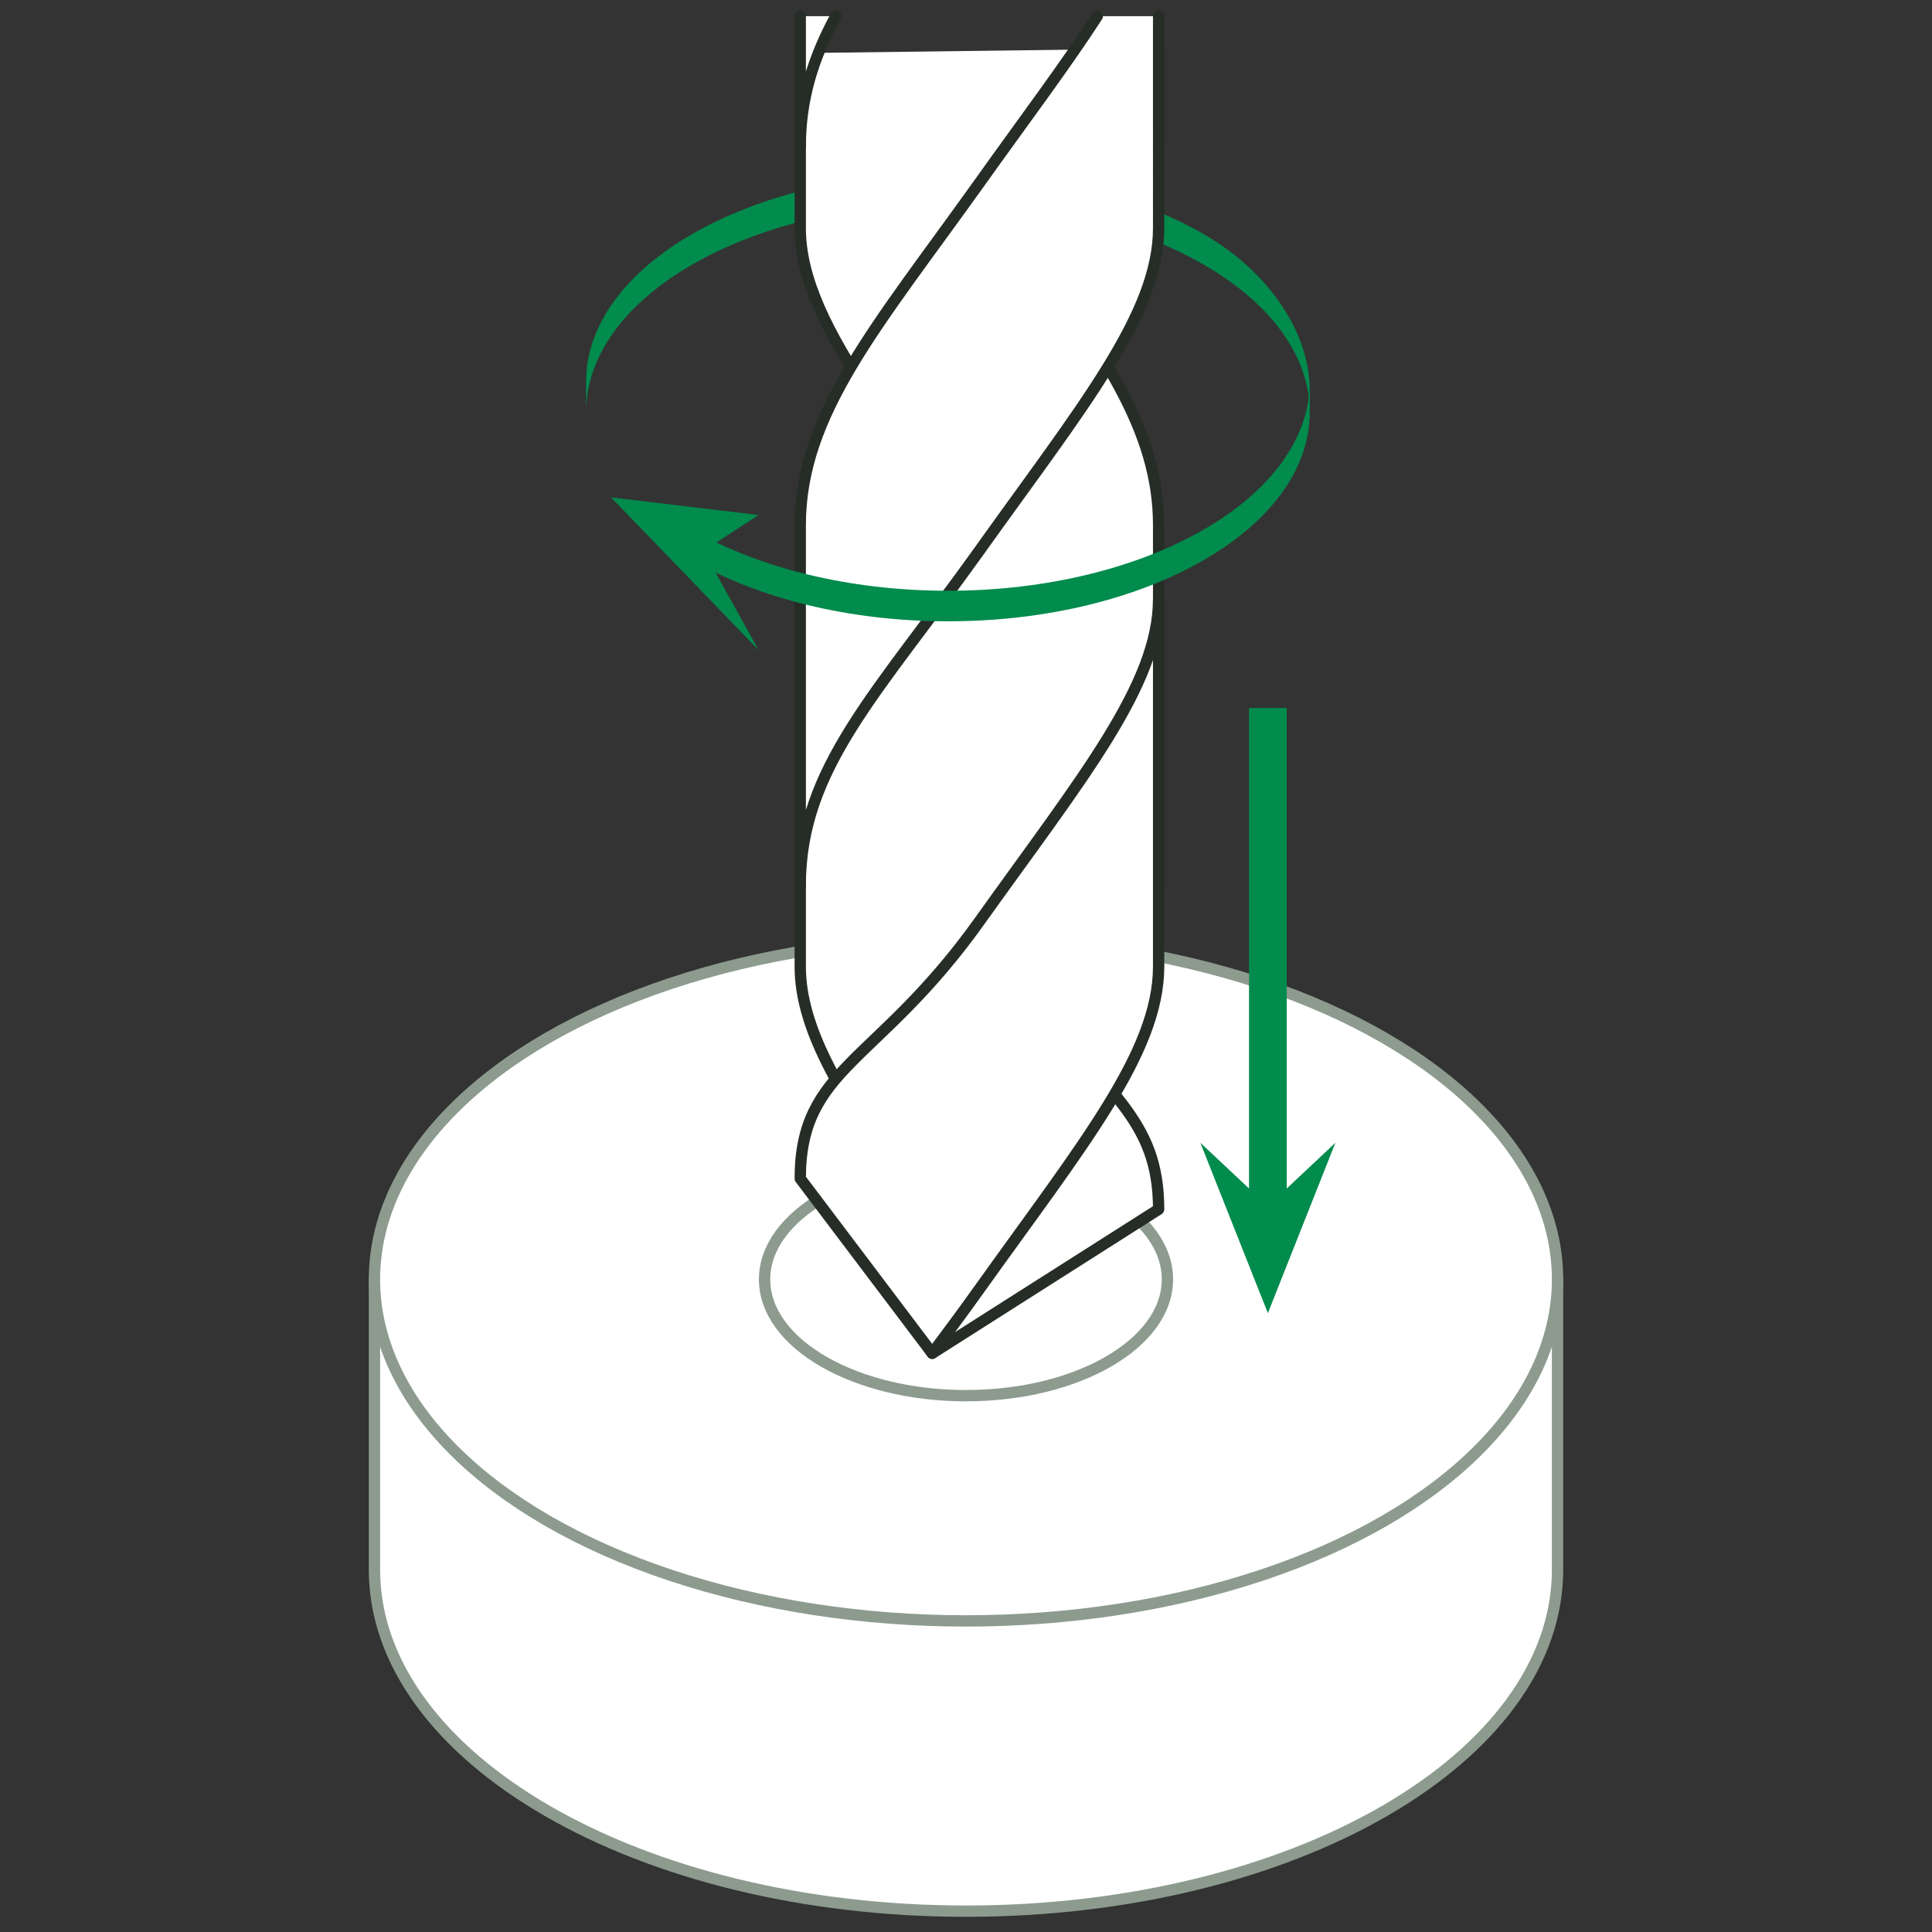 <?xml version="1.0" encoding="UTF-8"?>
<svg xmlns="http://www.w3.org/2000/svg" id="_レイヤー_1" data-name="レイヤー_1" version="1.1" viewBox="0 0 512 512" width="512" height="512">
  <rect x="0" y="0" width="512" height="512" fill="#333333" stroke="none"/>
  <defs>
    <style>
      .st0 {
        stroke: #8c9b8e;
      }

      .st0, .st1 {
        fill: #fff;
        stroke-linecap: round;
        stroke-linejoin: round;
        stroke-width: 3px;
      }

      .st1 {
        stroke: #262d27;
      }

      .st2 {
        fill: #018b4d;
      }
    </style>
  </defs>
  <path class="st2" d="M347.092,103.454c0-15.287-10.732-31.389-28.083-41.407-17.352-10.018-41.323-16.214-67.802-16.214-26.478,0-50.45,6.197-67.803,16.215-17.352,10.018-28.085,23.859-28.085,39.146v8.097c0-15.287,10.733-29.127,28.085-39.146s41.324-16.215,67.803-16.215c26.478,0,50.45,6.196,67.802,16.214,17.352,10.018,28.084,23.858,28.083,39.145v-5.835Z"></path>
  <path class="st0" d="M99.235,339.051v76.919c-.001,49.986,70.184,90.508,156.763,90.507,86.579,0,156.766-40.523,156.767-90.51v-76.919"></path>
  <ellipse class="st0" cx="256" cy="339.05" rx="156.765" ry="90.508"></ellipse>
  <ellipse class="st0" cx="256" cy="339.05" rx="53.378" ry="30.818"></ellipse>
  <polygon class="st2" points="318.106 302.85 336 348.001 353.894 302.85 341 314.959 341 187.607 331 187.607 331 314.959 318.106 302.85"></polygon>
  <path class="st1" d="M212.074,14.073v46.382c0,13.461,7.122,27.603,18.502,44.698,7.921,11.899-18.502,53.559-18.502,53.559v97.436c0,16.162,10.265,33.304,25.841,55.361,6.427,9.101,1.247,36.079,9.135,47.131l59.999-38.158c0-24.454-14.05-30.293-34.195-57.967,15.365-3.422,29.082-12.765,34.195-27.893v-95.48c0-25.476-15.246-46.323-36.751-75.83,13.635-3.188,27.161-11.259,36.751-24.384V12.865"></path>
  <path class="st1" d="M247.05,358.64c3.962-5.292,8.152-10.93,12.512-17.039,27.002-37.834,47.487-62.622,47.487-85.453v-97.436c0,22.831-20.485,47.619-47.487,85.453-27.003,37.834-47.488,38.622-47.488,68.169l34.976,46.307Z"></path>
  <path class="st1" d="M212.074,4.288v34.64c0-12.777,3.464-23.645,9.413-34.64"></path>
  <path class="st1" d="M290.791,4.288c-8.241,12.759-19.07,27.145-31.229,44.183-27.003,37.834-47.488,61.124-47.488,90.671v95.48c0-31.094,20.485-50.88,47.488-88.714,27.002-37.834,47.487-62.622,47.487-85.453V4.288"></path>
  <path class="st2" d="M183.402,140.34c17.352,10.018,41.323,16.214,67.802,16.214,26.478,0,50.45-6.197,67.803-16.215s28.085-23.859,28.085-39.146v8.097c0,15.287-10.733,29.128-28.085,39.146s-41.324,16.215-67.803,16.215c-26.478,0-50.45-6.196-67.802-16.214"></path>
  <polygon class="st2" points="201.016 136.485 161.914 131.803 201.016 172.273 186.463 145.976 201.016 136.485"></polygon>
</svg>
